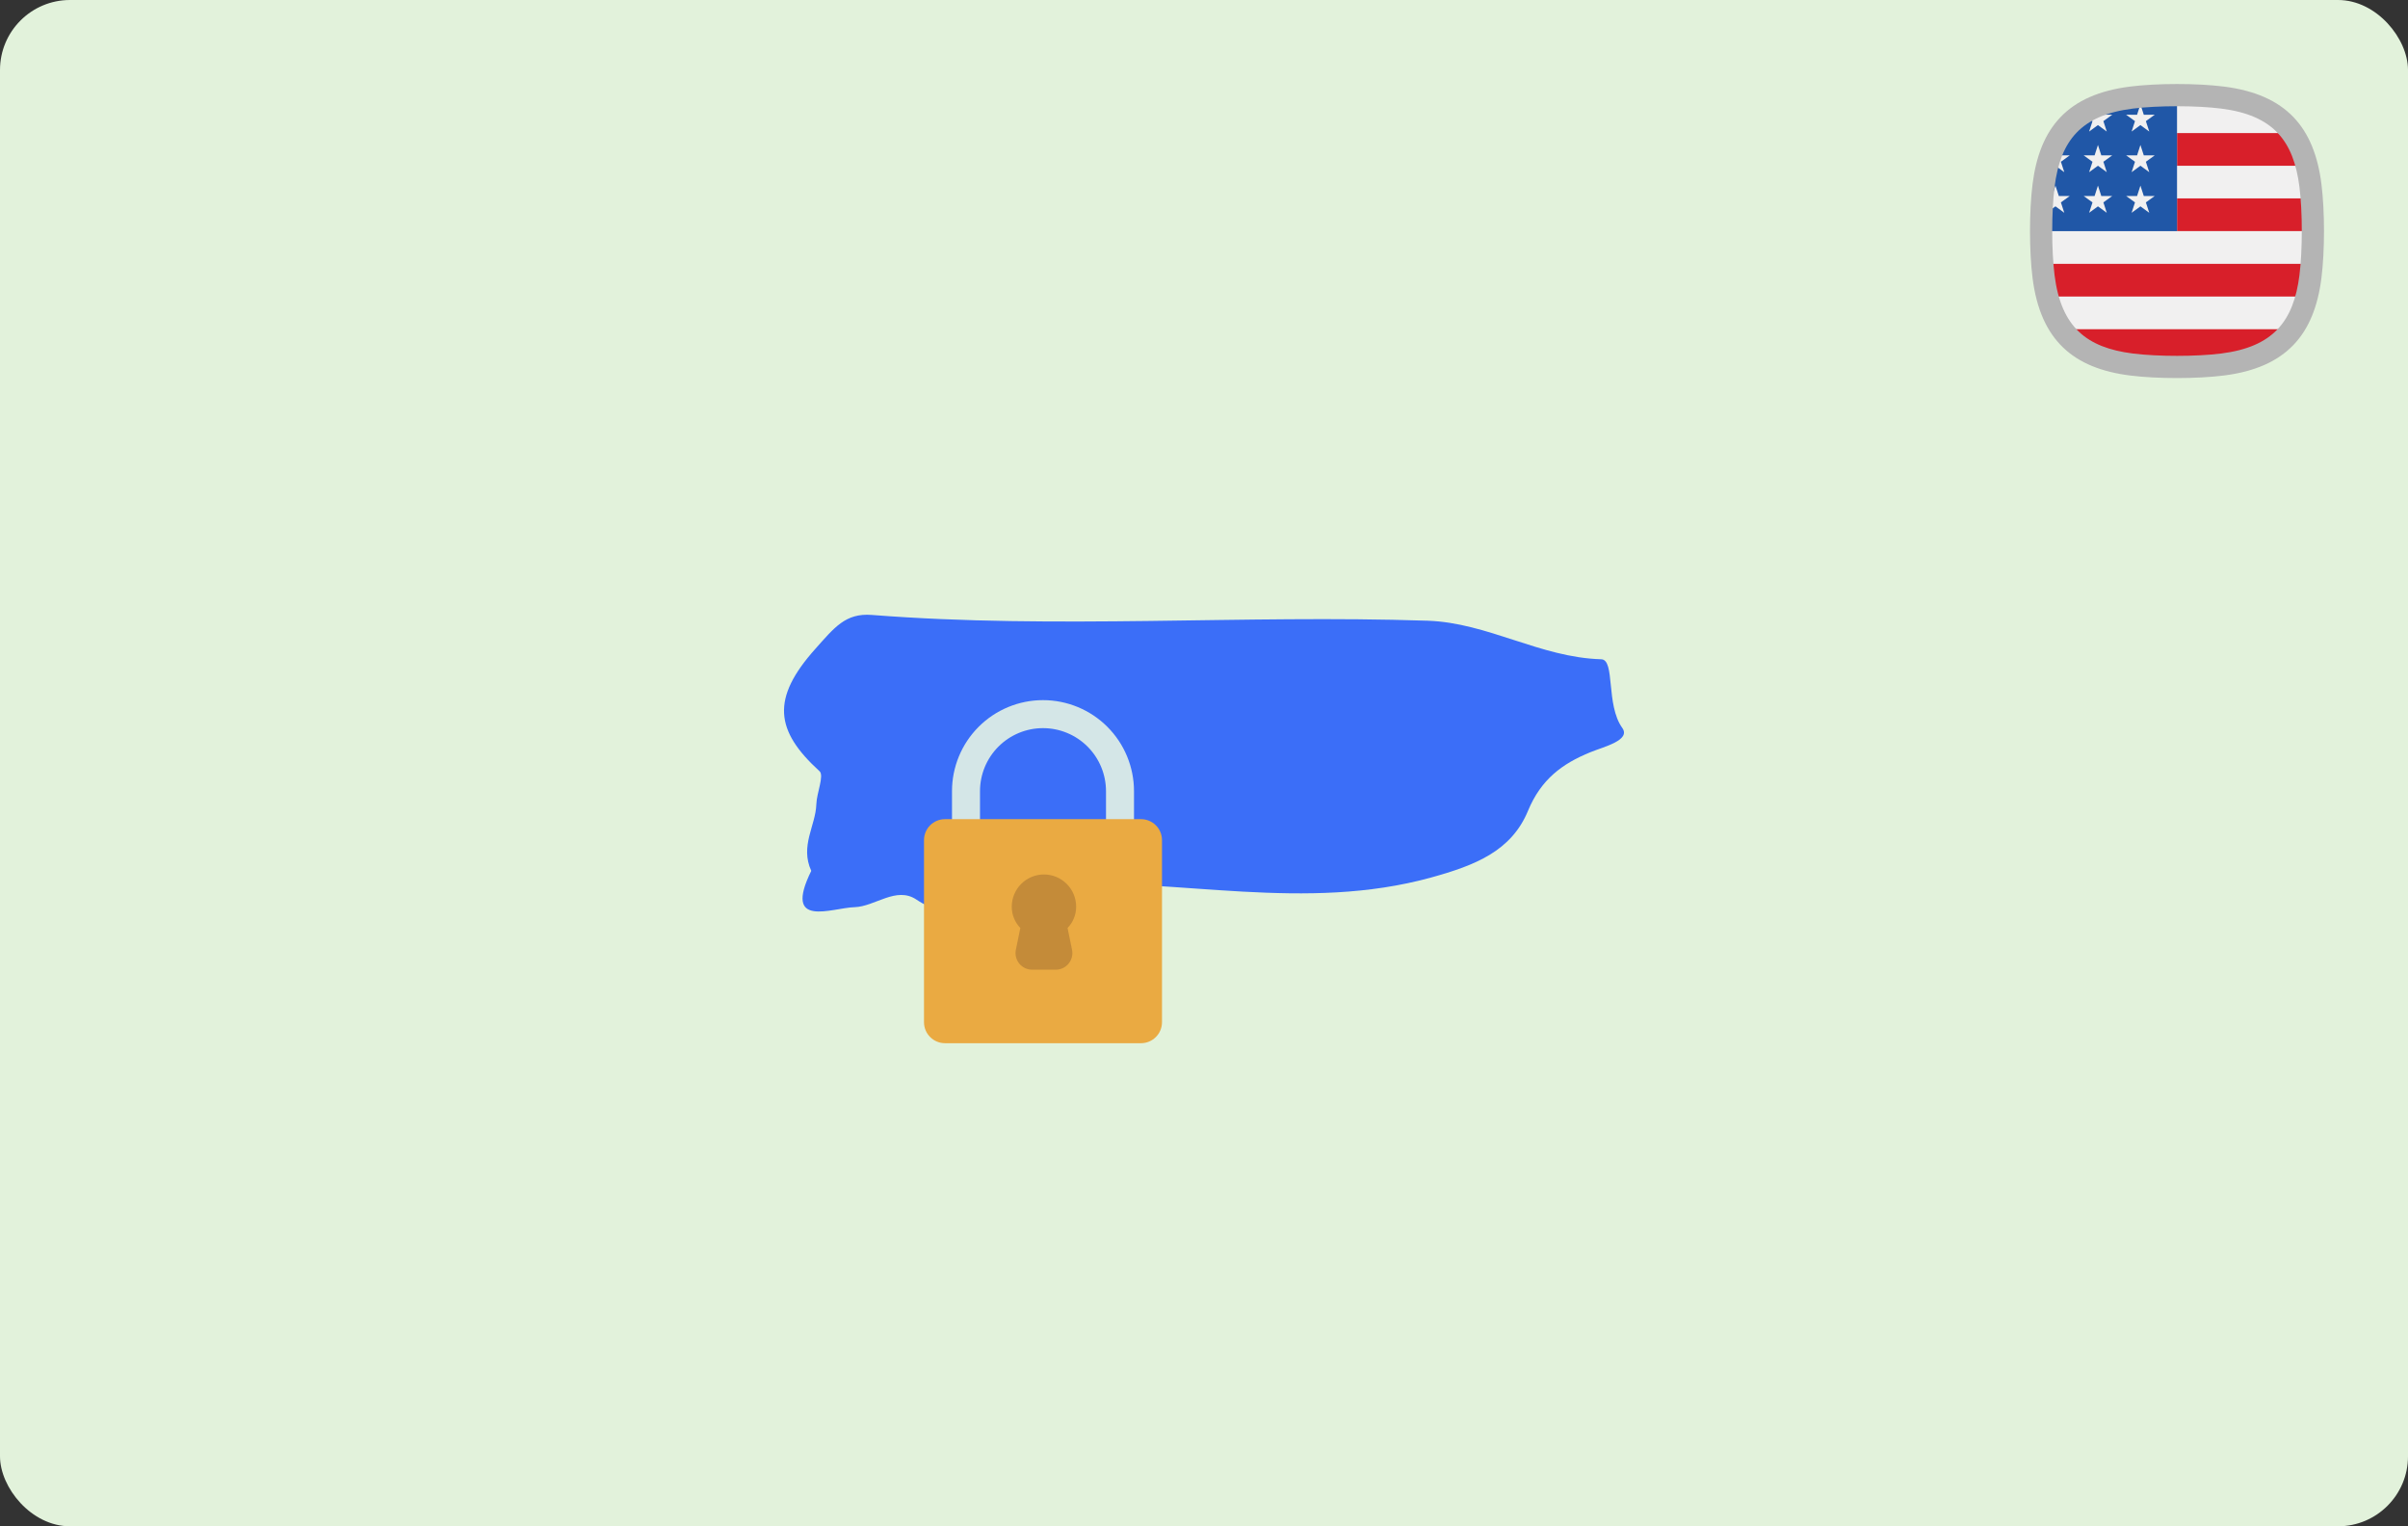 <svg xmlns="http://www.w3.org/2000/svg" width="344" height="218" viewBox="0 0 344 218" fill="none"><rect x="0" y="0" width="344" height="218" fill="#333333" stroke="none"/><rect width="344" height="218" rx="10" fill="#E2F2DB"></rect><g clip-path="url(#clip0_3570_51)"><path fill-rule="evenodd" clip-rule="evenodd" d="M310.177 14.284C306.577 14.355 302.781 14.524 299.614 15.925C297.057 17.023 295.036 19.045 293.937 21.602C292.536 24.768 292.367 28.565 292.296 32.165C292.285 32.718 292.285 33.265 292.296 33.819C292.367 37.418 292.536 41.216 293.937 44.382C295.035 46.939 297.057 48.96 299.614 50.058C302.78 51.459 306.577 51.628 310.177 51.7C310.73 51.711 311.277 51.711 311.831 51.7C315.43 51.628 319.227 51.459 322.394 50.058C324.944 48.963 326.974 46.936 328.071 44.382C329.472 41.216 329.641 37.418 329.712 33.819C329.723 33.265 329.723 32.718 329.712 32.165C329.641 28.565 329.472 24.768 328.071 21.602C326.973 19.045 324.951 17.024 322.394 15.925C319.228 14.524 315.43 14.355 311.831 14.284C311.277 14.273 310.73 14.273 310.177 14.284Z" fill="#F1F0F0"></path><path fill-rule="evenodd" clip-rule="evenodd" d="M326.475 19.003H311.003V23.672H328.795C328.6 22.966 328.361 22.28 328.07 21.621C327.66 20.667 327.122 19.788 326.475 19.003Z" fill="#D81F2A"></path><path fill-rule="evenodd" clip-rule="evenodd" d="M329.55 37.681H292.458C292.581 39.279 292.801 40.858 293.213 42.35H328.795C329.206 40.858 329.426 39.278 329.55 37.681Z" fill="#D81F2A"></path><path fill-rule="evenodd" clip-rule="evenodd" d="M329.55 28.341H311.003V33.01H329.719C329.719 32.735 329.717 32.46 329.711 32.183C329.686 30.915 329.648 29.623 329.55 28.341Z" fill="#D81F2A"></path><path fill-rule="evenodd" clip-rule="evenodd" d="M326.474 47.019H295.532C296.618 48.337 298.011 49.388 299.614 50.077C302.416 51.317 305.712 51.592 308.928 51.688H313.08C316.295 51.592 319.592 51.317 322.394 50.077C323.992 49.39 325.386 48.337 326.474 47.019Z" fill="#D81F2A"></path><path fill-rule="evenodd" clip-rule="evenodd" d="M310.177 14.303C306.72 14.372 303.08 14.53 299.992 15.784L300.187 16.389L301.75 16.386L300.483 17.303L300.969 18.789L299.706 17.867L298.444 18.789L298.929 17.303L298.128 16.723C296.276 17.884 294.813 19.583 293.937 21.621L293.935 21.626L294.118 22.193L295.681 22.189L294.414 23.106L294.9 24.592L293.637 23.67L293.112 24.054C292.792 25.323 292.602 26.651 292.486 27.994L293.157 27.996L293.637 26.509L294.118 27.996L295.681 27.993L294.414 28.909L294.9 30.395L293.637 29.474L292.375 30.395L292.86 28.909L292.438 28.604C292.353 29.799 292.32 31.002 292.296 32.184C292.29 32.461 292.288 32.735 292.288 33.011H311.004V14.295C310.729 14.295 310.453 14.298 310.177 14.303ZM299.329 16.072L299.227 16.39L298.7 16.389C298.906 16.276 299.116 16.172 299.329 16.072ZM305.775 14.902L306.256 16.39L307.819 16.387L306.553 17.303L307.039 18.789L305.775 17.867L304.513 18.789L304.998 17.303L303.732 16.387L305.295 16.39L305.775 14.902ZM305.775 20.705L306.256 22.193L307.819 22.189L306.553 23.106L307.039 24.592L305.776 23.67L304.514 24.592L304.999 23.106L303.733 22.189L305.296 22.193L305.775 20.705ZM299.706 20.705L300.187 22.193L301.75 22.189L300.483 23.106L300.969 24.592L299.706 23.67L298.444 24.592L298.929 23.106L297.664 22.19L299.227 22.193L299.706 20.705ZM305.775 26.509L306.256 27.996L307.819 27.993L306.553 28.909L307.039 30.395L305.776 29.474L304.514 30.395L304.999 28.909L303.733 27.993L305.296 27.996L305.775 26.509ZM299.706 26.509L300.187 27.996L301.75 27.993L300.484 28.909L300.97 30.395L299.707 29.474L298.445 30.395L298.93 28.909L297.664 27.993L299.227 27.996L299.706 26.509Z" fill="#2057A7"></path><path fill-rule="evenodd" clip-rule="evenodd" d="M304.697 15.509C297.305 16.441 294.347 20.045 293.509 26.697C293.061 30.251 293.061 35.749 293.509 39.304C294.44 46.693 298.048 49.654 304.697 50.492C308.251 50.939 313.75 50.939 317.304 50.492C324.692 49.561 327.654 45.951 328.492 39.304C328.939 35.749 328.939 30.251 328.492 26.697C327.654 20.048 324.693 16.44 317.304 15.509C313.75 15.061 308.251 15.061 304.697 15.509ZM304.3 12.365C308.159 11.878 313.841 11.878 317.701 12.365C326.609 13.487 330.616 18.21 331.635 26.299C332.121 30.159 332.121 35.84 331.635 39.7C330.616 47.788 326.608 52.512 317.701 53.634C313.841 54.12 308.159 54.12 304.3 53.634C296.21 52.616 291.488 48.61 290.365 39.701C289.878 35.841 289.878 30.159 290.365 26.299C291.385 18.204 295.384 13.489 304.3 12.365Z" fill="#B4B4B4"></path></g><path d="M228.747 94.163C220.004 93.912 212.556 88.941 203.919 88.656C177.468 87.78 150.983 89.9 124.537 87.831C120.782 87.54 119.197 89.638 116.475 92.679C110.12 99.786 110.733 104.367 117.072 110.147C117.769 110.766 116.67 113.243 116.62 114.872C116.519 117.957 114.26 120.814 115.894 124.384C111.794 132.714 118.846 129.657 122.065 129.573C124.994 129.495 128.024 126.549 130.914 128.485C135.773 131.777 140.109 129.35 144.394 127.799C146.508 127.035 148.36 126.359 150.709 126.253C168.58 125.45 186.456 130.287 204.433 125.338C210.704 123.603 215.904 121.589 218.297 115.782C220.155 111.313 223.174 109.07 227.219 107.43C229.149 106.643 233.015 105.728 231.749 103.96C229.372 100.651 230.767 94.213 228.747 94.163Z" fill="#3B6EF8"></path><path d="M140 118V113C140 110.613 140.948 108.324 142.636 106.636C144.324 104.948 146.613 104 149 104C151.387 104 153.676 104.948 155.364 106.636C157.052 108.324 158 110.613 158 113V118H162V113C162 109.552 160.63 106.246 158.192 103.808C155.754 101.37 152.448 100 149 100C145.552 100 142.246 101.37 139.808 103.808C137.37 106.246 136 109.552 136 113V118H140Z" fill="#D4E6E7"></path><path d="M163 117H135C133.343 117 132 118.343 132 120V146C132 147.657 133.343 149 135 149H163C164.657 149 166 147.657 166 146V120C166 118.343 164.657 117 163 117Z" fill="#EAAA42"></path><path d="M153.152 135.68C153.219 136.026 153.208 136.383 153.12 136.724C153.032 137.065 152.869 137.382 152.643 137.652C152.416 137.922 152.133 138.138 151.813 138.285C151.492 138.432 151.143 138.505 150.791 138.5H147.479C147.127 138.505 146.778 138.432 146.458 138.285C146.137 138.138 145.854 137.922 145.628 137.652C145.402 137.382 145.239 137.065 145.15 136.724C145.062 136.383 145.051 136.026 145.118 135.68L145.762 132.545C144.972 131.729 144.532 130.636 144.536 129.5C144.536 128.28 145.021 127.11 145.883 126.248C146.746 125.385 147.916 124.9 149.136 124.9C150.356 124.9 151.526 125.385 152.389 126.248C153.252 127.11 153.736 128.28 153.736 129.5C153.74 130.637 153.3 131.73 152.509 132.545L153.152 135.68Z" fill="#C48B39"></path><defs><clipPath id="clip0_3570_51"><rect width="42" height="42" fill="white" transform="translate(290 12)"></rect></clipPath></defs></svg>